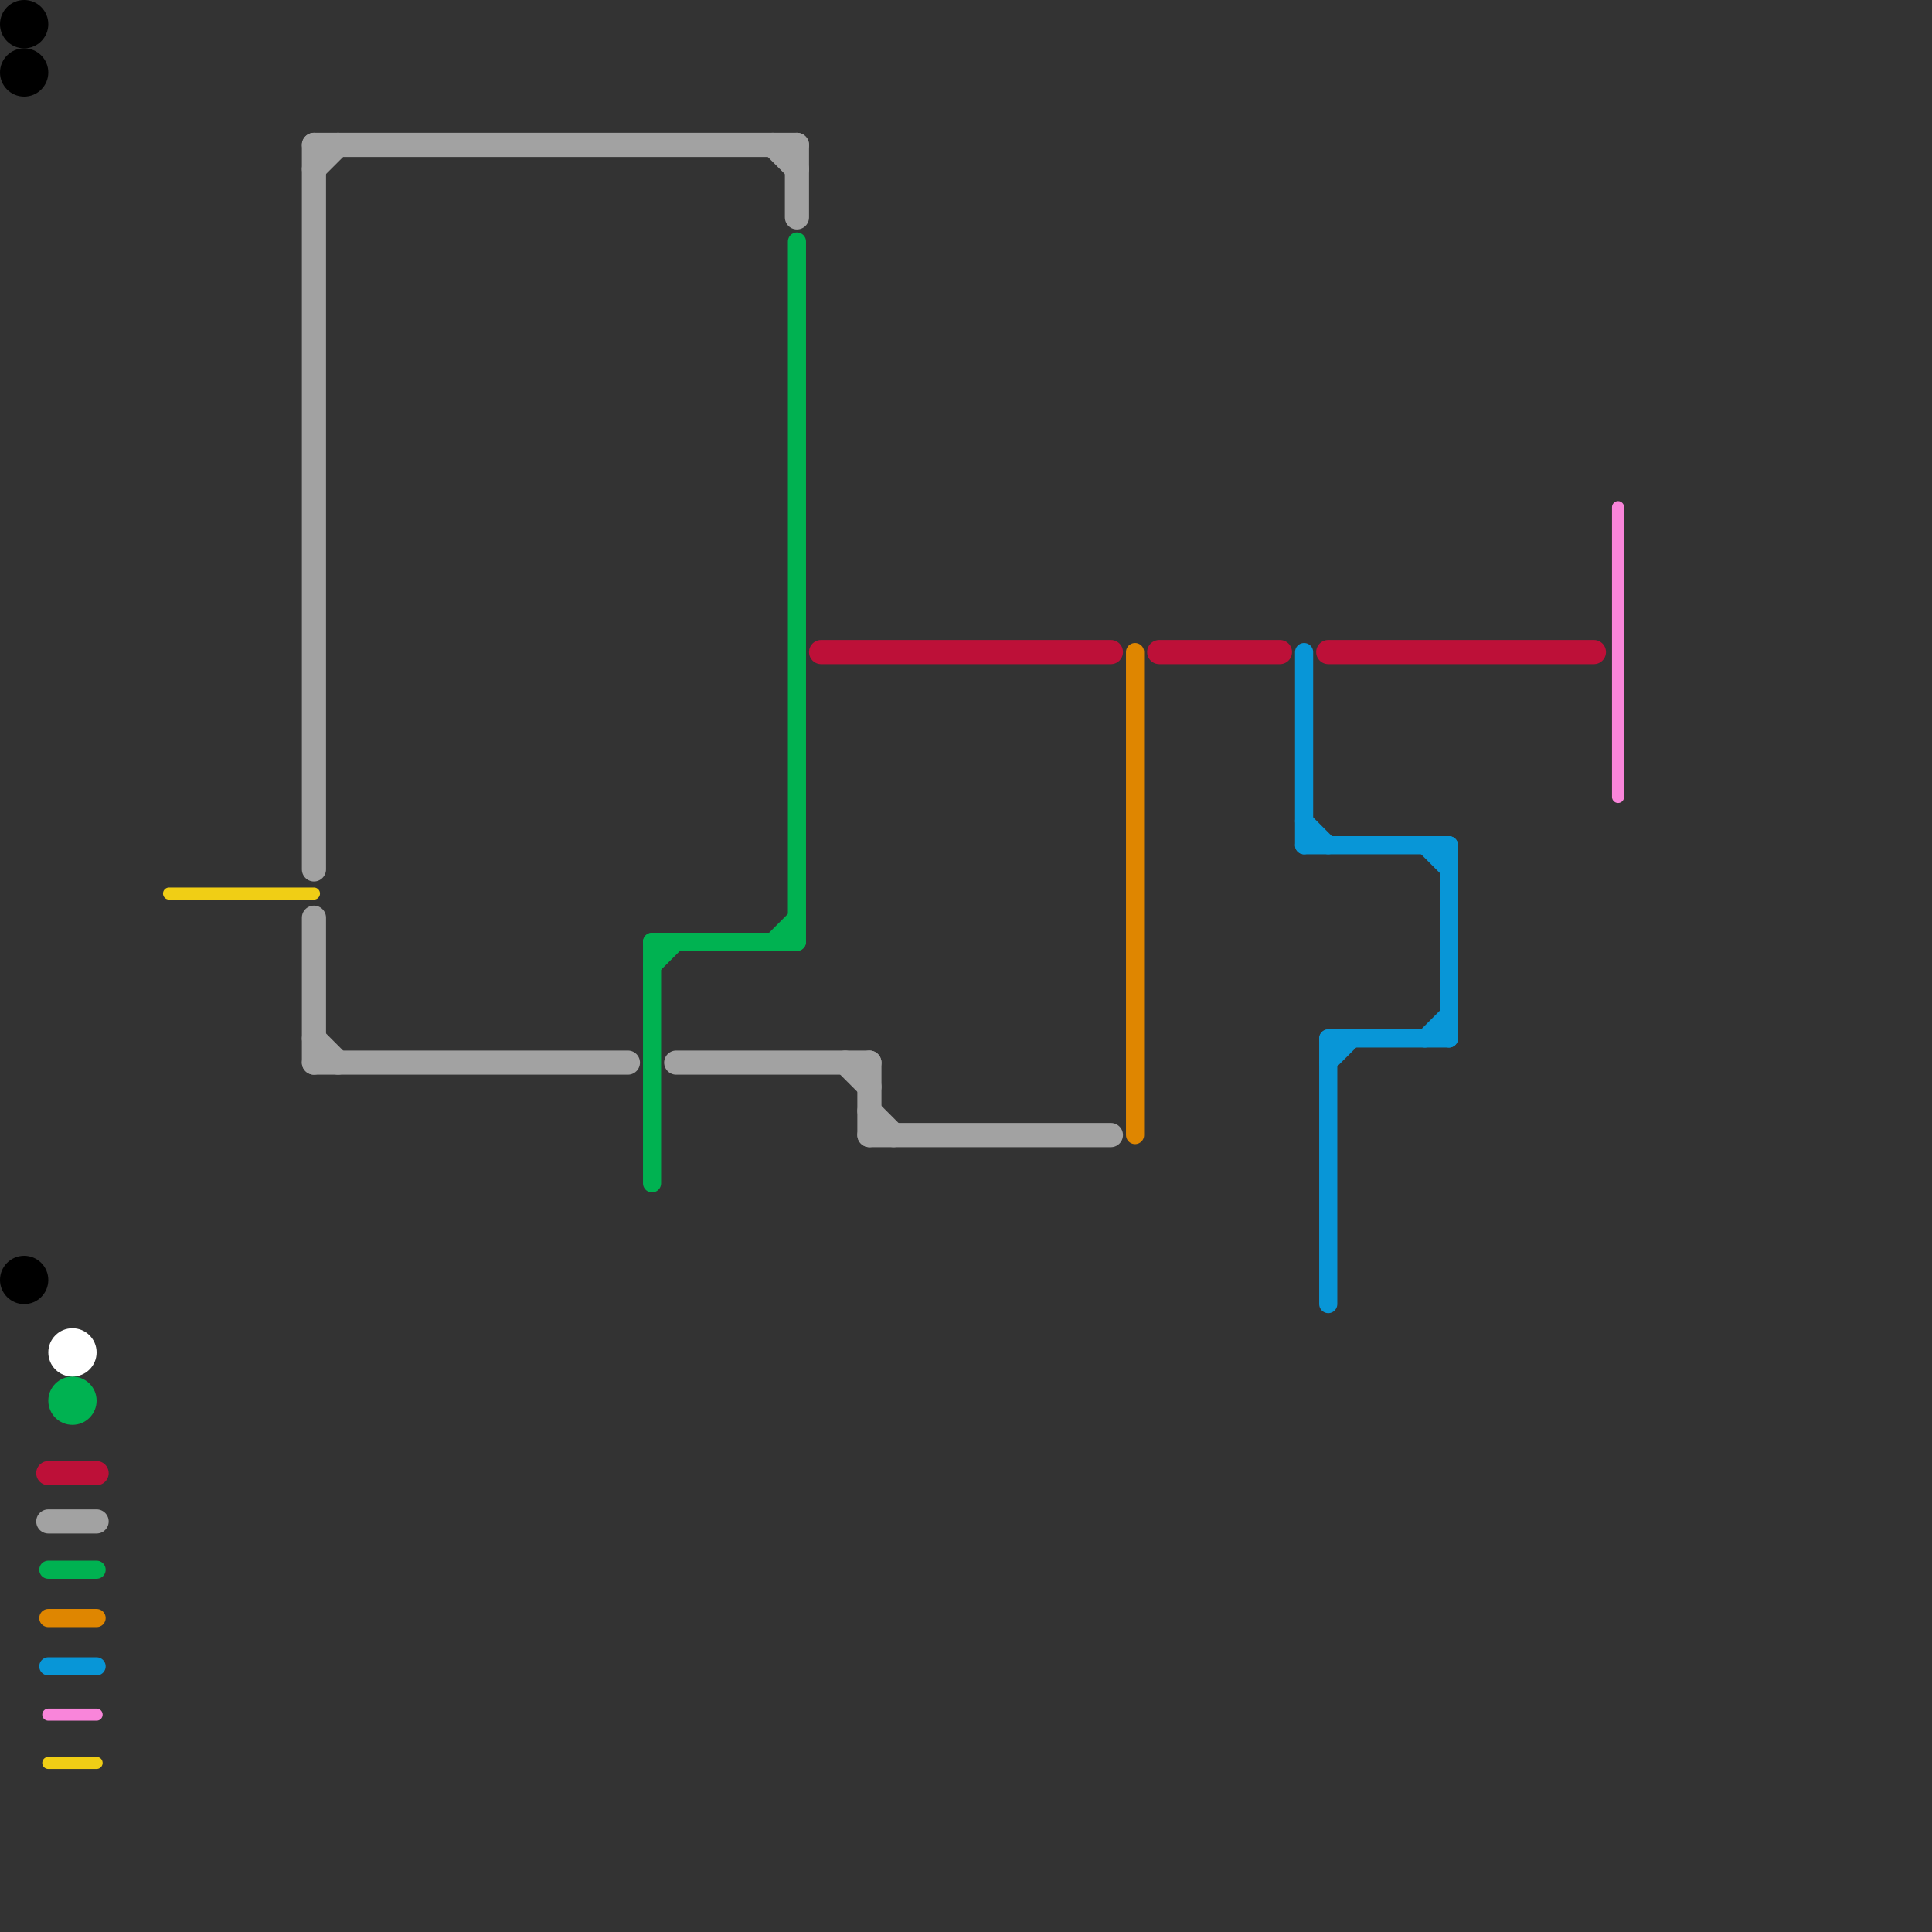
<svg version="1.1" xmlns="http://www.w3.org/2000/svg" viewBox="0 0 80 80">
<rect x="0" y="0" width="80" height="80" fill="#333333" stroke="none"/>
<style>text { font: 1px Helvetica; font-weight: 600; white-space: pre; dominant-baseline: central; } line { stroke-width: 1; fill: none; stroke-linecap: round; stroke-linejoin: round; } .c0 { stroke: #bd1038 } .c1 { stroke: #00b251 } .c2 { stroke: #a2a2a2 } .c3 { stroke: #f0ce15 } .c4 { stroke: #df8600 } .c5 { stroke: #0896d7 } .c6 { stroke: #f985da } .c7 { stroke: #000000 } .c8 { stroke: #ffffff } .w2 { stroke-width: .75; }.w1 { stroke-width: 1; }.w3 { stroke-width: .5; }</style><defs><g id="wm-xf"><circle r="1.2" fill="#000"/><circle r="0.9" fill="#fff"/><circle r="0.6" fill="#000"/><circle r="0.3" fill="#fff"/></g><g id="wm"><circle r="0.6" fill="#000"/><circle r="0.3" fill="#fff"/></g></defs><line class="c0 " x1="55" y1="27" x2="66" y2="27"/><line class="c0 " x1="2" y1="61" x2="4" y2="61"/><line class="c0 " x1="48" y1="27" x2="53" y2="27"/><line class="c0 " x1="34" y1="27" x2="46" y2="27"/><line class="c1 w2" x1="27" y1="39" x2="27" y2="49"/><line class="c1 w2" x1="27" y1="40" x2="28" y2="39"/><line class="c1 w2" x1="27" y1="39" x2="33" y2="39"/><line class="c1 w2" x1="32" y1="39" x2="33" y2="38"/><line class="c1 w2" x1="2" y1="65" x2="4" y2="65"/><line class="c1 w2" x1="33" y1="10" x2="33" y2="39"/><circle cx="3" cy="58" r="1" fill="#00b251" /><line class="c2 " x1="13" y1="43" x2="14" y2="44"/><line class="c2 " x1="36" y1="47" x2="46" y2="47"/><line class="c2 " x1="13" y1="6" x2="33" y2="6"/><line class="c2 " x1="36" y1="44" x2="36" y2="47"/><line class="c2 " x1="13" y1="44" x2="26" y2="44"/><line class="c2 " x1="13" y1="38" x2="13" y2="44"/><line class="c2 " x1="36" y1="46" x2="37" y2="47"/><line class="c2 " x1="32" y1="6" x2="33" y2="7"/><line class="c2 " x1="13" y1="7" x2="14" y2="6"/><line class="c2 " x1="13" y1="6" x2="13" y2="36"/><line class="c2 " x1="28" y1="44" x2="36" y2="44"/><line class="c2 " x1="2" y1="63" x2="4" y2="63"/><line class="c2 " x1="33" y1="6" x2="33" y2="9"/><line class="c2 " x1="35" y1="44" x2="36" y2="45"/><line class="c3 w3" x1="7" y1="37" x2="13" y2="37"/><line class="c3 w3" x1="2" y1="73" x2="4" y2="73"/><line class="c4 w2" x1="47" y1="27" x2="47" y2="47"/><line class="c4 w2" x1="2" y1="67" x2="4" y2="67"/><line class="c5 w2" x1="55" y1="43" x2="55" y2="54"/><line class="c5 w2" x1="54" y1="27" x2="54" y2="35"/><line class="c5 w2" x1="54" y1="35" x2="60" y2="35"/><line class="c5 w2" x1="59" y1="43" x2="60" y2="42"/><line class="c5 w2" x1="55" y1="43" x2="60" y2="43"/><line class="c5 w2" x1="54" y1="34" x2="55" y2="35"/><line class="c5 w2" x1="60" y1="35" x2="60" y2="43"/><line class="c5 w2" x1="2" y1="69" x2="4" y2="69"/><line class="c5 w2" x1="59" y1="35" x2="60" y2="36"/><line class="c5 w2" x1="55" y1="44" x2="56" y2="43"/><line class="c6 w3" x1="67" y1="21" x2="67" y2="33"/><line class="c6 w3" x1="2" y1="71" x2="4" y2="71"/><circle cx="1" cy="1" r="1" fill="#000000" /><circle cx="1" cy="53" r="1" fill="#000000" /><circle cx="1" cy="3" r="1" fill="#000000" /><circle cx="3" cy="56" r="1" fill="#ffffff" />
</svg>
